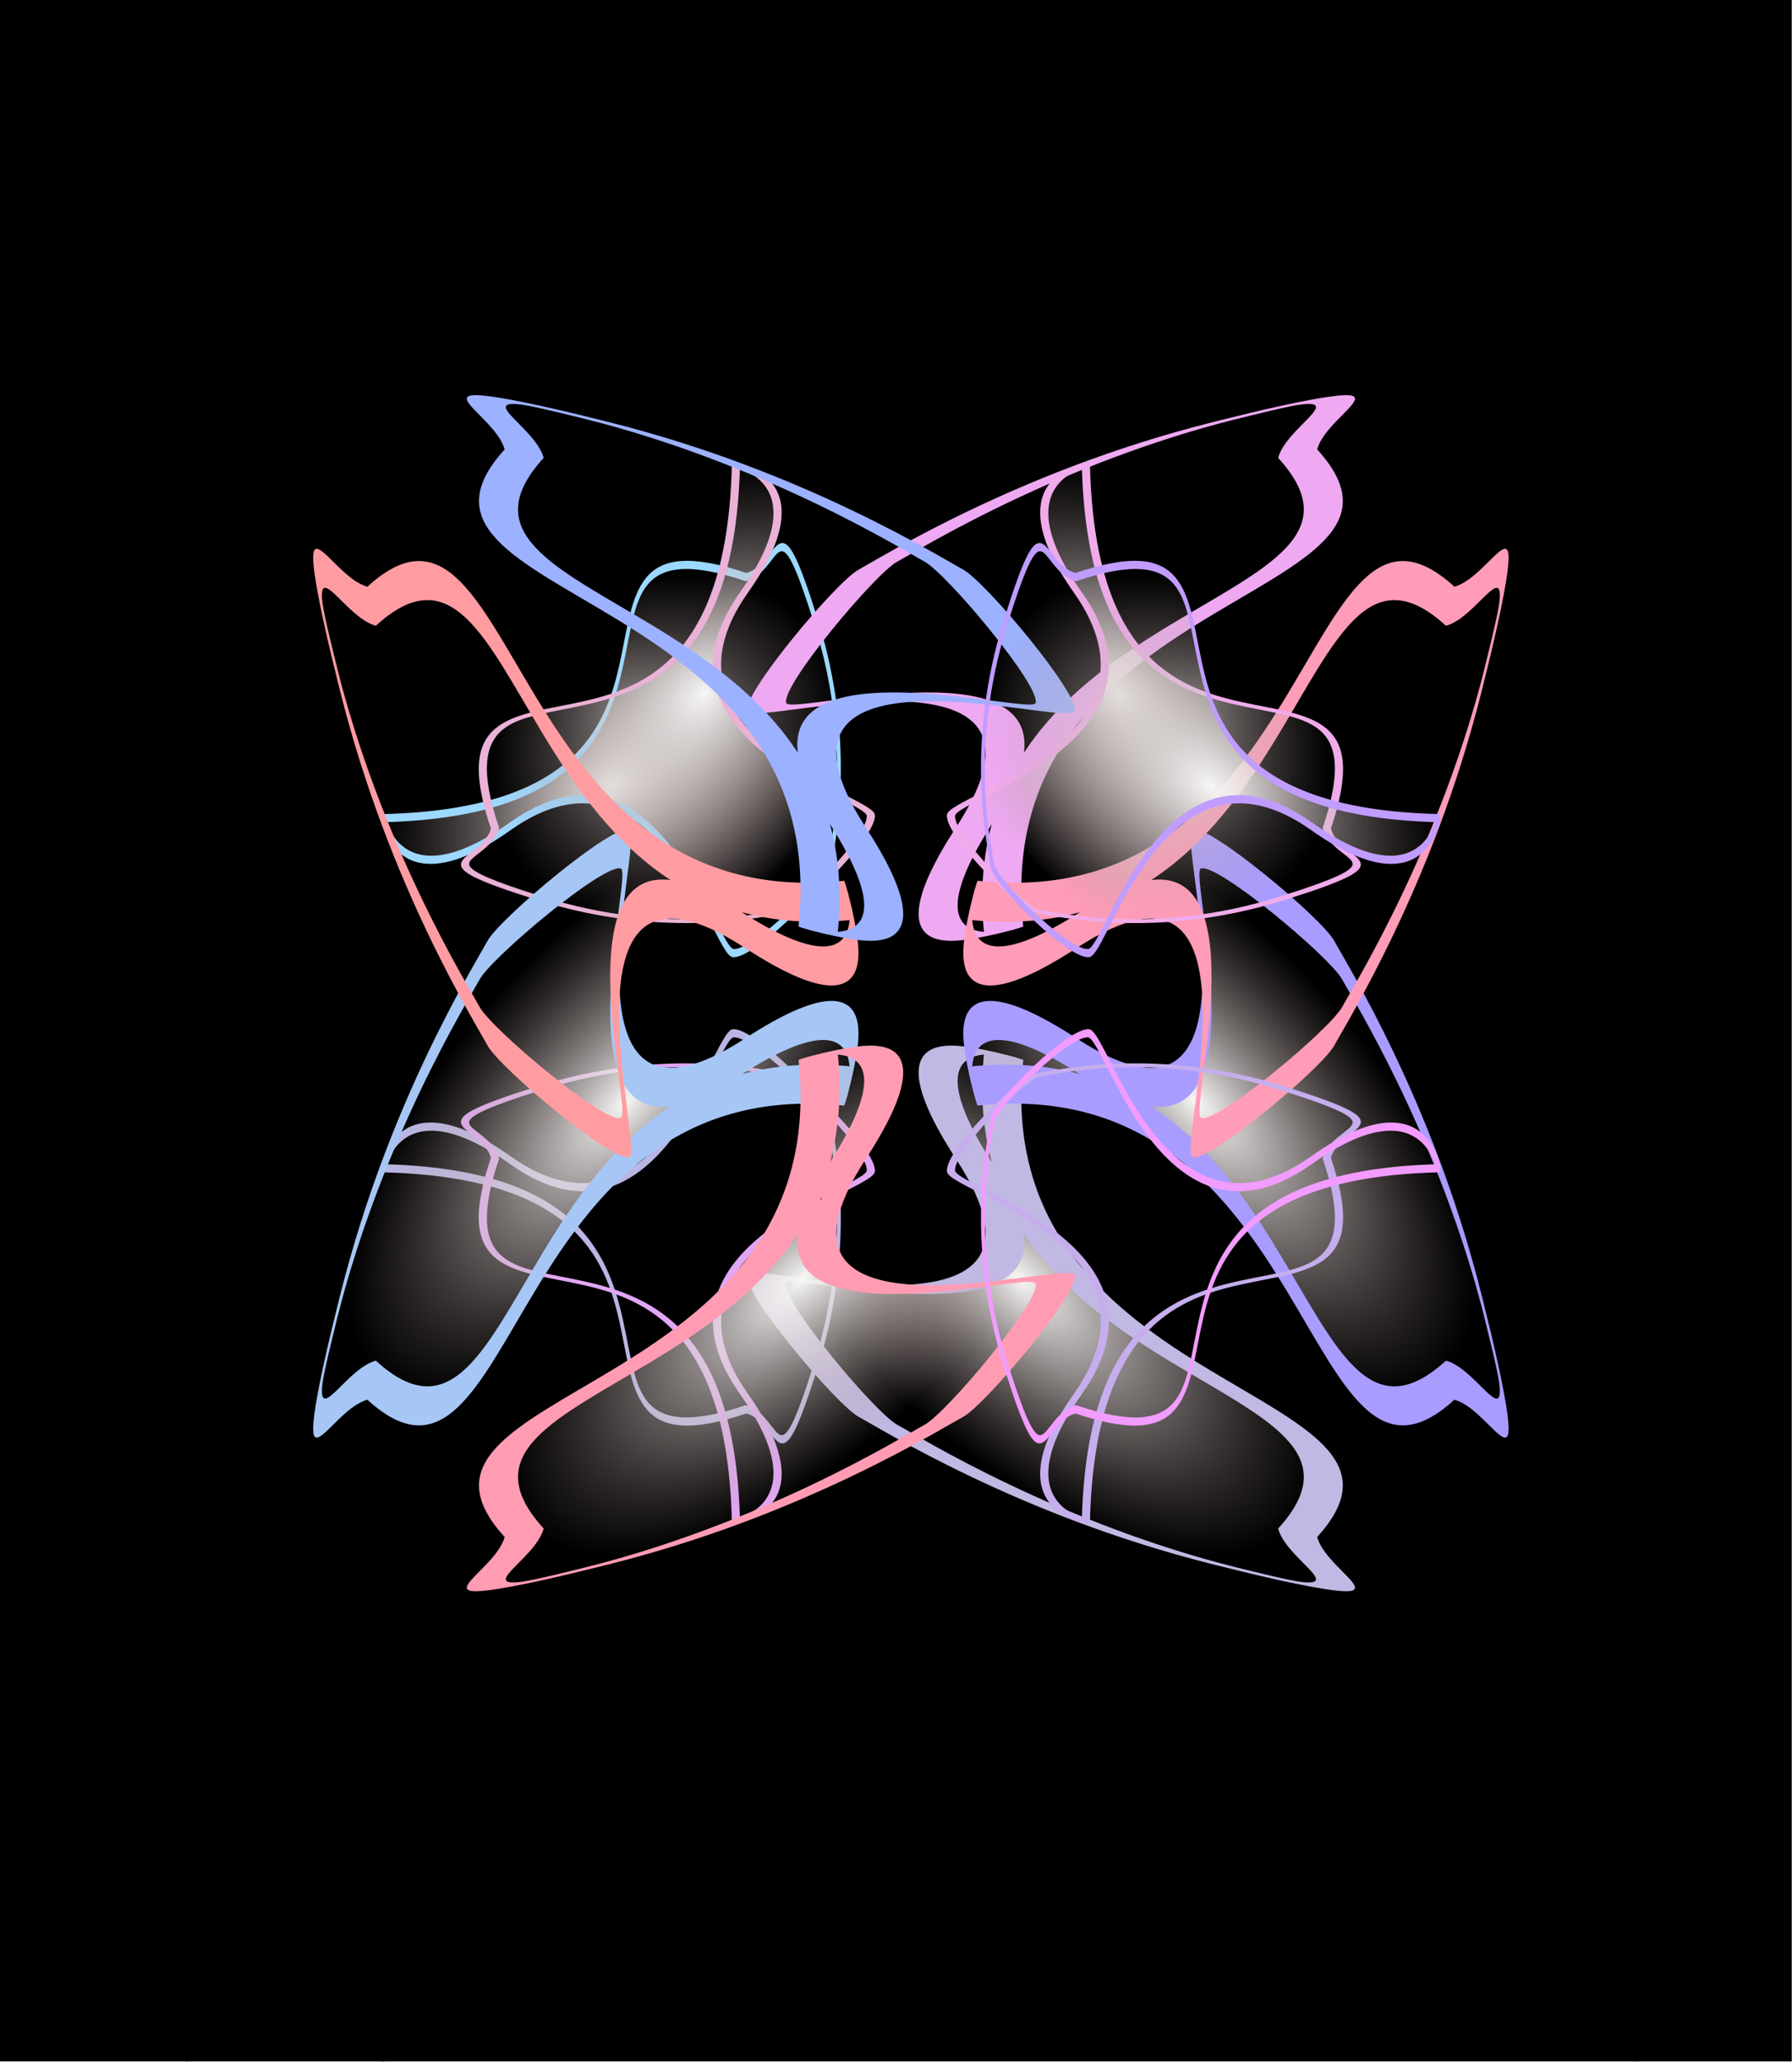 <svg xmlns="http://www.w3.org/2000/svg" xmlns:xlink="http://www.w3.org/1999/xlink" viewBox="0 0 281.65 323.87"><defs><radialGradient id="d" xlink:href="#a" gradientUnits="userSpaceOnUse" cy="226.55" cx="453" gradientTransform="matrix(1 0 0 .419 0 131.6)" r="244.25"/><radialGradient id="e" xlink:href="#a" gradientUnits="userSpaceOnUse" cy="226.55" cx="453" gradientTransform="matrix(1.517 .303 .448 .207 -163.62 9)" r="244.25"/><linearGradient id="a"><stop stop-color="#f7f7f6" offset="0"/><stop stop-color="#ac9393" stop-opacity="0" offset="1"/></linearGradient><clipPath id="b" clipPathUnits="userSpaceOnUse"><path fill-rule="evenodd" transform="scale(-1)" fill="#ff2a2a" d="M-2717.1-6409.2H619.2v3265.7h-3336.3z"/></clipPath><filter id="c" width="1" y="0" x="0" height="1" color-interpolation-filters="sRGB"><feColorMatrix type="hueRotate" values="180" result="result1"/></filter></defs><path fill-rule="evenodd" d="M281.61-.069v323.874H-.047V-.069z"/><g transform="matrix(-.105 0 0 -.105 260.671 715.08)" clip-path="url(#b)"><g stroke="#c59cff" stroke-width="4.075" fill="#c59cff"><path d="M-3653.4 4431.4l.482.165" transform="matrix(-.676 1.288 1.161 1.258 -4897.025 3665.695)" stroke="#000" stroke-width="3.337" fill="none"/><g filter="url(#c)" transform="matrix(2.061 -1.479 -1.379 -.902 -2188.408 6326.006)"><path d="M-3653.4 4431.4l.482.165" transform="matrix(.527 -.407 .213 .565 2211.3 -2969.2)" stroke="#000" stroke-width="3.337" fill="none"/></g></g><g stroke="#9cd8ff" stroke-width="4.075" fill="#9cd8ff"><path d="M-3653.4 4431.4l.482.165" transform="matrix(-.676 -1.288 1.161 -1.258 -4897.025 5109.805)" stroke="#000" stroke-width="3.337" fill="none"/><g filter="url(#c)" transform="matrix(2.061 1.479 -1.379 .902 -2188.408 2449.494)"><path d="M-3653.4 4431.4l.482.165" transform="matrix(.527 -.407 .213 .565 2211.3 -2969.2)" stroke="#000" stroke-width="3.337" fill="none"/><path d="M697.25 209.67s-16.781 46.531-136.32 22.513c-155.96-31.334-221.15 92.469-241.16 96.306-21.53 4.127-100.19-22.414-102.15-30.257-1.96-7.843-27.337-54.327 17.761-124.92 45.098-70.588 36.644-32.864 75.859-32.864 244.26-71.54-18.799 119.04 386.01 69.216z" transform="matrix(.182 -.743 -1.042 -1.587 2149.1 954.73)" fill="url(#d)"/></g></g><g stroke="#b9b6e5" stroke-width="4.075" fill="#b9b6e5"><path d="M-3653.4 4431.4l.482.165" transform="matrix(-.676 1.288 1.161 1.258 -4897.025 5539.095)" stroke="#000" stroke-width="3.337" fill="none"/><g filter="url(#c)" transform="matrix(2.061 -1.479 -1.379 -.902 -2188.408 8199.406)"><path d="M-3653.4 4431.4l.482.165" transform="matrix(.527 -.407 .213 .565 2211.3 -2969.2)" stroke="#000" stroke-width="3.337" fill="none"/><path d="M697.25 209.67s-16.781 46.531-136.32 22.513c-155.96-31.334-221.15 92.469-241.16 96.306-21.53 4.127-100.19-22.414-102.15-30.257-1.96-7.843-27.337-54.327 17.761-124.92 45.098-70.588 36.644-32.864 75.859-32.864 244.26-71.54-18.799 119.04 386.01 69.216z" transform="matrix(.182 -.743 -1.042 -1.587 2149.1 954.73)" fill="url(#d)"/></g></g><g stroke="#d2abf0" stroke-width="4.075" fill="#d2abf0"><path d="M-3653.4 4431.4l.482.165" transform="matrix(-.676 -1.288 1.161 -1.258 -4897.025 6983.205)" stroke="#000" stroke-width="3.337" fill="none"/><g filter="url(#c)" transform="matrix(2.061 1.479 -1.379 .902 -2188.408 4322.894)"><path d="M-3653.4 4431.4l.482.165" transform="matrix(.527 -.407 .213 .565 2211.3 -2969.2)" stroke="#000" stroke-width="3.337" fill="none"/></g></g><g stroke="#b9b5e6" stroke-width="4.075" fill="#b9b5e6"><path d="M-3653.4 4431.4l.482.165" transform="matrix(1.288 -.676 1.258 1.161 -539.66 -691.625)" stroke="#000" stroke-width="3.337" fill="none"/><g filter="url(#c)" transform="matrix(-1.479 2.061 -.902 -1.379 2120.65 2016.992)"><path d="M-3653.4 4431.4l.482.165" transform="matrix(.527 -.407 .213 .565 2211.3 -2969.2)" stroke="#000" stroke-width="3.337" fill="none"/></g></g><g filter="url(#c)" transform="matrix(-1.479 -2.061 -.902 1.379 2120.65 6758.608)" stroke="#e9adee" stroke-width="4.075" fill="#e9adee"><path d="M-3653.4 4431.4l.482.165" transform="matrix(.527 -.407 .213 .565 2211.3 -2969.2)" stroke="#000" stroke-width="3.337" fill="none"/></g><g filter="url(#c)" transform="matrix(-1.479 2.061 -.902 -1.379 2120.65 3890.292)" stroke="#da9cff" stroke-width="4.075" fill="#da9cff"><path d="M-3653.4 4431.4l.482.165" transform="matrix(.527 -.407 .213 .565 2211.3 -2969.2)" stroke="#000" stroke-width="3.337" fill="none"/></g><g filter="url(#c)" transform="matrix(-1.479 -2.061 -.902 1.379 2120.65 8631.908)" stroke="#a4f7e3" stroke-width="4.075" fill="#a4f7e3"><path d="M-3653.4 4431.4l.482.165" transform="matrix(.527 -.407 .213 .565 2211.3 -2969.2)" stroke="#000" stroke-width="3.337" fill="none"/></g><g stroke="#e9b2d6" stroke-width="4.075" fill="#e9b2d6"><path d="M-3653.4 4431.4l.482.165" transform="matrix(-1.288 -.676 -1.258 1.161 904.455 -691.625)" stroke="#000" stroke-width="3.337" fill="none"/><g filter="url(#c)" transform="matrix(1.479 2.061 .902 -1.379 -1755.856 2016.992)"><path d="M-3653.4 4431.4l.482.165" transform="matrix(.527 -.407 .213 .565 2211.3 -2969.2)" stroke="#000" stroke-width="3.337" fill="none"/><path d="M697.25 209.67s-16.781 46.531-136.32 22.513c-155.96-31.334-221.15 92.469-241.16 96.306-21.53 4.127-100.19-22.414-102.15-30.257-1.96-7.843-27.337-54.327 17.761-124.92 45.098-70.588 36.644-32.864 75.859-32.864 244.26-71.54-18.799 119.04 386.01 69.216z" transform="matrix(.182 -.743 -1.042 -1.587 2149.1 954.73)" fill="url(#d)"/></g></g><g stroke="#c1b8e3" stroke-width="4.075" fill="#c1b8e3"><path fill="url(#e)" d="M977.71 258.97s24.245 17.84-182.79-30.257c-270.11-62.75-236.77-21.51-263.04-25.69-28.26-4.5-175.95-41.43-187.31-45.89-11.35-4.46-99.51-35.07-106.49-56.18-6.979-21.106 20.493-5.08 79.994 6.815 294.19 38.836 98.638 52.96 659.63 151.2z" transform="matrix(-2.565 .347 14.1 3.204 -163.522 4061.656)"/><path d="M-3653.4 4431.4l.482.165" transform="matrix(-1.288 .676 -1.258 -1.161 904.455 9467.225)" stroke="#000" stroke-width="3.337" fill="none"/><g filter="url(#c)" transform="matrix(1.479 -2.061 .902 1.379 -1755.856 6758.608)"><path d="M-3653.4 4431.4l.482.165" transform="matrix(.527 -.407 .213 .565 2211.3 -2969.2)" stroke="#000" stroke-width="3.337" fill="none"/></g></g><g stroke="#eea9f2" stroke-width="4.075" fill="#eea9f2"><path fill="url(#e)" d="M977.71 258.97s24.245 17.84-182.79-30.257c-270.11-62.75-236.77-21.51-263.04-25.69-28.26-4.5-175.95-41.43-187.31-45.89-11.35-4.46-99.51-35.07-106.49-56.18-6.979-21.106 20.493-5.08 79.994 6.815 294.19 38.836 98.638 52.96 659.63 151.2z" transform="matrix(-2.565 -.347 14.1 -3.204 -163.522 6587.244)"/><path d="M-3653.4 4431.4l.482.165" transform="matrix(-1.288 -.676 -1.258 1.161 904.455 1181.675)" stroke="#000" stroke-width="3.337" fill="none"/><g filter="url(#c)" transform="matrix(1.479 2.061 .902 -1.379 -1755.856 3890.292)"><path d="M-3653.4 4431.4l.482.165" transform="matrix(.527 -.407 .213 .565 2211.3 -2969.2)" stroke="#000" stroke-width="3.337" fill="none"/></g></g><g stroke="#e1a6f5" stroke-width="4.075" fill="#e1a6f5"><path d="M-3653.4 4431.4l.482.165" transform="matrix(-1.288 .676 -1.258 -1.161 904.455 11340.525)" stroke="#000" stroke-width="3.337" fill="none"/><g filter="url(#c)" transform="matrix(1.479 -2.061 .902 1.379 -1755.856 8631.908)"><path d="M-3653.4 4431.4l.482.165" transform="matrix(.527 -.407 .213 .565 2211.3 -2969.2)" stroke="#000" stroke-width="3.337" fill="none"/><path d="M697.25 209.67s-16.781 46.531-136.32 22.513c-155.96-31.334-221.15 92.469-241.16 96.306-21.53 4.127-100.19-22.414-102.15-30.257-1.96-7.843-27.337-54.327 17.761-124.92 45.098-70.588 36.644-32.864 75.859-32.864 244.26-71.54-18.799 119.04 386.01 69.216z" transform="matrix(.182 -.743 -1.042 -1.587 2149.1 954.73)" fill="url(#d)"/></g></g><path d="M-3653.4 4431.4l.482.165" transform="matrix(-1.288 .676 -1.258 -1.161 904.455 13213.925)" stroke="#000" stroke-width="3.337" fill="none"/><g stroke="#a99cff" stroke-width="4.075" fill="#a99cff"><path fill="url(#e)" d="M977.71 258.97s24.245 17.84-182.79-30.257c-270.11-62.75-236.77-21.51-263.04-25.69-28.26-4.5-175.95-41.43-187.31-45.89-11.35-4.46-99.51-35.07-106.49-56.18-6.979-21.106 20.493-5.08 79.994 6.815 294.19 38.836 98.638 52.96 659.63 151.2z" transform="matrix(.347 -2.565 3.204 14.1 -143.744 4041.828)"/><path d="M-3653.4 4431.4l.482.165" transform="matrix(.676 -1.288 -1.161 -1.258 5261.825 5109.805)" stroke="#000" stroke-width="3.337" fill="none"/><g filter="url(#c)" transform="matrix(-2.061 1.479 1.379 .902 2553.208 2449.494)"><path d="M-3653.4 4431.4l.482.165" transform="matrix(.527 -.407 .213 .565 2211.3 -2969.2)" stroke="#000" stroke-width="3.337" fill="none"/></g></g><g stroke="#ff9cb7" stroke-width="4.075" fill="#ff9cb7"><path fill="url(#e)" d="M977.71 258.97s24.245 17.84-182.79-30.257c-270.11-62.75-236.77-21.51-263.04-25.69-28.26-4.5-175.95-41.43-187.31-45.89-11.35-4.46-99.51-35.07-106.49-56.18-6.979-21.106 20.493-5.08 79.994 6.815 294.19 38.836 98.638 52.96 659.63 151.2z" transform="matrix(.347 2.565 3.204 -14.1 -143.744 6607.072)"/><path d="M-3653.4 4431.4l.482.165" transform="matrix(.676 1.288 -1.161 1.258 5261.825 5539.095)" stroke="#000" stroke-width="3.337" fill="none"/></g><g filter="url(#c)" transform="matrix(-2.061 1.479 1.379 .902 2553.208 4322.894)" stroke="#e19cff" stroke-width="4.075" fill="#e19cff"><path d="M-3653.4 4431.4l.482.165" transform="matrix(.527 -.407 .213 .565 2211.3 -2969.2)" stroke="#000" stroke-width="3.337" fill="none"/></g><g stroke="#a6c7f5" stroke-width="4.075" fill="#a6c7f5"><path fill="url(#e)" d="M977.71 258.97s24.245 17.84-182.79-30.257c-270.11-62.75-236.77-21.51-263.04-25.69-28.26-4.5-175.95-41.43-187.31-45.89-11.35-4.46-99.51-35.07-106.49-56.18-6.979-21.106 20.493-5.08 79.994 6.815 294.19 38.836 98.638 52.96 659.63 151.2z" transform="matrix(-.347 -2.565 -3.204 14.1 2381.944 4041.828)"/><path d="M-3653.4 4431.4l.482.165" transform="matrix(-.676 -1.288 1.161 -1.258 -3023.625 5109.805)" stroke="#000" stroke-width="3.337" fill="none"/></g><g stroke="#ff9ca2" stroke-width="4.075" fill="#ff9ca2"><path fill="url(#e)" d="M977.71 258.97s24.245 17.84-182.79-30.257c-270.11-62.75-236.77-21.51-263.04-25.69-28.26-4.5-175.95-41.43-187.31-45.89-11.35-4.46-99.51-35.07-106.49-56.18-6.979-21.106 20.493-5.08 79.994 6.815 294.19 38.836 98.638 52.96 659.63 151.2z" transform="matrix(-.347 2.565 -3.204 -14.1 2381.944 6607.072)"/><path d="M-3653.4 4431.4l.482.165" transform="matrix(-.676 1.288 1.161 1.258 -3023.625 5539.095)" stroke="#000" stroke-width="3.337" fill="none"/><g filter="url(#c)" transform="matrix(2.061 -1.479 -1.379 -.902 -315.008 8199.406)"><path d="M-3653.4 4431.4l.482.165" transform="matrix(.527 -.407 .213 .565 2211.3 -2969.2)" stroke="#000" stroke-width="3.337" fill="none"/></g></g><g stroke="#f0abeb" stroke-width="4.075" fill="#f0abeb"><path d="M-3653.4 4431.4l.482.165" transform="matrix(1.288 -.676 1.258 1.161 1333.695 -691.625)" stroke="#000" stroke-width="3.337" fill="none"/><g filter="url(#c)" transform="matrix(-1.479 2.061 -.902 -1.379 3994.006 2016.992)"><path d="M-3653.4 4431.4l.482.165" transform="matrix(.527 -.407 .213 .565 2211.3 -2969.2)" stroke="#000" stroke-width="3.337" fill="none"/><path d="M697.25 209.67s-16.781 46.531-136.32 22.513c-155.96-31.334-221.15 92.469-241.16 96.306-21.53 4.127-100.19-22.414-102.15-30.257-1.96-7.843-27.337-54.327 17.761-124.92 45.098-70.588 36.644-32.864 75.859-32.864 244.26-71.54-18.799 119.04 386.01 69.216z" transform="matrix(.182 -.743 -1.042 -1.587 2149.1 954.73)" fill="url(#d)"/></g></g><g stroke="#ff9cb3" stroke-width="4.075" fill="#ff9cb3"><path fill="url(#e)" d="M977.71 258.97s24.245 17.84-182.79-30.257c-270.11-62.75-236.77-21.51-263.04-25.69-28.26-4.5-175.95-41.43-187.31-45.89-11.35-4.46-99.51-35.07-106.49-56.18-6.979-21.106 20.493-5.08 79.994 6.815 294.19 38.836 98.638 52.96 659.63 151.2z" transform="matrix(2.565 .347 -14.1 3.204 2401.672 4061.656)"/><path d="M-3653.4 4431.4l.482.165" transform="matrix(1.288 .676 1.258 -1.161 1333.695 9467.225)" stroke="#000" stroke-width="3.337" fill="none"/><g filter="url(#c)" transform="matrix(-1.479 -2.061 -.902 1.379 3994.006 6758.608)"><path d="M-3653.4 4431.4l.482.165" transform="matrix(.527 -.407 .213 .565 2211.3 -2969.2)" stroke="#000" stroke-width="3.337" fill="none"/></g></g><g stroke="#9cb1ff" stroke-width="4.075" fill="#9cb1ff"><path fill="url(#e)" d="M977.71 258.97s24.245 17.84-182.79-30.257c-270.11-62.75-236.77-21.51-263.04-25.69-28.26-4.5-175.95-41.43-187.31-45.89-11.35-4.46-99.51-35.07-106.49-56.18-6.979-21.106 20.493-5.08 79.994 6.815 294.19 38.836 98.638 52.96 659.63 151.2z" transform="matrix(2.565 -.347 -14.1 -3.204 2401.672 6587.244)"/><path d="M-3653.4 4431.4l.482.165" transform="matrix(1.288 -.676 1.258 1.161 1333.695 1181.675)" stroke="#000" stroke-width="3.337" fill="none"/><g filter="url(#c)" transform="matrix(-1.479 2.061 -.902 -1.379 3994.006 3890.292)"><path d="M-3653.4 4431.4l.482.165" transform="matrix(.527 -.407 .213 .565 2211.3 -2969.2)" stroke="#000" stroke-width="3.337" fill="none"/></g></g><g stroke="#c6aeed" stroke-width="4.075" fill="#c6aeed"><path d="M-3653.4 4431.4l.482.165" transform="matrix(1.288 .676 1.258 -1.161 1333.695 11340.525)" stroke="#000" stroke-width="3.337" fill="none"/><g filter="url(#c)" transform="matrix(-1.479 -2.061 -.902 1.379 3994.006 8631.908)"><path d="M-3653.4 4431.4l.482.165" transform="matrix(.527 -.407 .213 .565 2211.3 -2969.2)" stroke="#000" stroke-width="3.337" fill="none"/><path d="M697.25 209.67s-16.781 46.531-136.32 22.513c-155.96-31.334-221.15 92.469-241.16 96.306-21.53 4.127-100.19-22.414-102.15-30.257-1.96-7.843-27.337-54.327 17.761-124.92 45.098-70.588 36.644-32.864 75.859-32.864 244.26-71.54-18.799 119.04 386.01 69.216z" transform="matrix(.182 -.743 -1.042 -1.587 2149.1 954.73)" fill="url(#d)"/></g></g><path d="M-3653.4 4431.4l.482.165" transform="matrix(1.288 .676 1.258 -1.161 1333.695 13213.925)" stroke="#000" stroke-width="3.337" fill="none"/><g filter="url(#c)" transform="matrix(1.479 2.061 .902 -1.379 117.494 2016.992)" stroke="#f2a9ac" stroke-width="4.075" fill="#f2a9ac"><path d="M-3653.4 4431.4l.482.165" transform="matrix(.527 -.407 .213 .565 2211.3 -2969.2)" stroke="#000" stroke-width="3.337" fill="none"/></g><g stroke="#9cb4ff" stroke-width="4.075" fill="#9cb4ff"><path d="M-3653.4 4431.4l.482.165" transform="matrix(-1.288 .676 -1.258 -1.161 2777.805 11340.525)" stroke="#000" stroke-width="3.337" fill="none"/><g filter="url(#c)" transform="matrix(1.479 -2.061 .902 1.379 117.494 8631.908)"><path d="M-3653.4 4431.4l.482.165" transform="matrix(.527 -.407 .213 .565 2211.3 -2969.2)" stroke="#000" stroke-width="3.337" fill="none"/></g></g><path d="M-3653.4 4431.4l.482.165" transform="matrix(-1.288 .676 -1.258 -1.161 2778.141 13214.147)" stroke="#000" stroke-width="3.337" fill="none"/><path d="M-3653.4 4431.4l.482.165" transform="matrix(.413 -1.649 .825 .339 709.73 1851.2)" filter="url(#c)" stroke="#000" stroke-width="3.337" fill="none"/><g filter="url(#c)" transform="matrix(-2.061 -1.479 1.379 -.902 4426.558 6326.006)" stroke="#ff9cfe" stroke-width="4.075" fill="#ff9cfe"><path d="M-3653.4 4431.4l.482.165" transform="matrix(.527 -.407 .213 .565 2211.3 -2969.2)" stroke="#000" stroke-width="3.337" fill="none"/></g><g stroke="#c09cff" stroke-width="4.075" fill="#c09cff"><path d="M-3653.4 4431.4l.482.165" transform="matrix(.676 -1.288 -1.161 -1.258 7135.175 5109.805)" stroke="#000" stroke-width="3.337" fill="none"/><g filter="url(#c)" transform="matrix(-2.061 1.479 1.379 .902 4426.558 2449.494)"><path d="M-3653.4 4431.4l.482.165" transform="matrix(.527 -.407 .213 .565 2211.3 -2969.2)" stroke="#000" stroke-width="3.337" fill="none"/><path d="M697.25 209.67s-16.781 46.531-136.32 22.513c-155.96-31.334-221.15 92.469-241.16 96.306-21.53 4.127-100.19-22.414-102.15-30.257-1.96-7.843-27.337-54.327 17.761-124.92 45.098-70.588 36.644-32.864 75.859-32.864 244.26-71.54-18.799 119.04 386.01 69.216z" transform="matrix(.182 -.743 -1.042 -1.587 2149.1 954.73)" fill="url(#d)"/></g></g><g stroke="#f29cff" stroke-width="4.075" fill="#f29cff"><path d="M-3653.4 4431.4l.482.165" transform="matrix(.676 1.288 -1.161 1.258 7135.175 5539.095)" stroke="#000" stroke-width="3.337" fill="none"/><g filter="url(#c)" transform="matrix(-2.061 -1.479 1.379 -.902 4426.558 8199.406)"><path d="M-3653.4 4431.4l.482.165" transform="matrix(.527 -.407 .213 .565 2211.3 -2969.2)" stroke="#000" stroke-width="3.337" fill="none"/><path d="M697.25 209.67s-16.781 46.531-136.32 22.513c-155.96-31.334-221.15 92.469-241.16 96.306-21.53 4.127-100.19-22.414-102.15-30.257-1.96-7.843-27.337-54.327 17.761-124.92 45.098-70.588 36.644-32.864 75.859-32.864 244.26-71.54-18.799 119.04 386.01 69.216z" transform="matrix(.182 -.743 -1.042 -1.587 2149.1 954.73)" fill="url(#d)"/></g></g><g stroke="#d3a9f2" stroke-width="4.075" fill="#d3a9f2"><path d="M-3653.4 4431.4l.482.165" transform="matrix(.676 -1.288 -1.161 -1.258 7135.175 6983.205)" stroke="#000" stroke-width="3.337" fill="none"/><g filter="url(#c)" transform="matrix(-2.061 1.479 1.379 .902 4426.558 4322.894)"><path d="M-3653.4 4431.4l.482.165" transform="matrix(.527 -.407 .213 .565 2211.3 -2969.2)" stroke="#000" stroke-width="3.337" fill="none"/></g></g></g></svg>